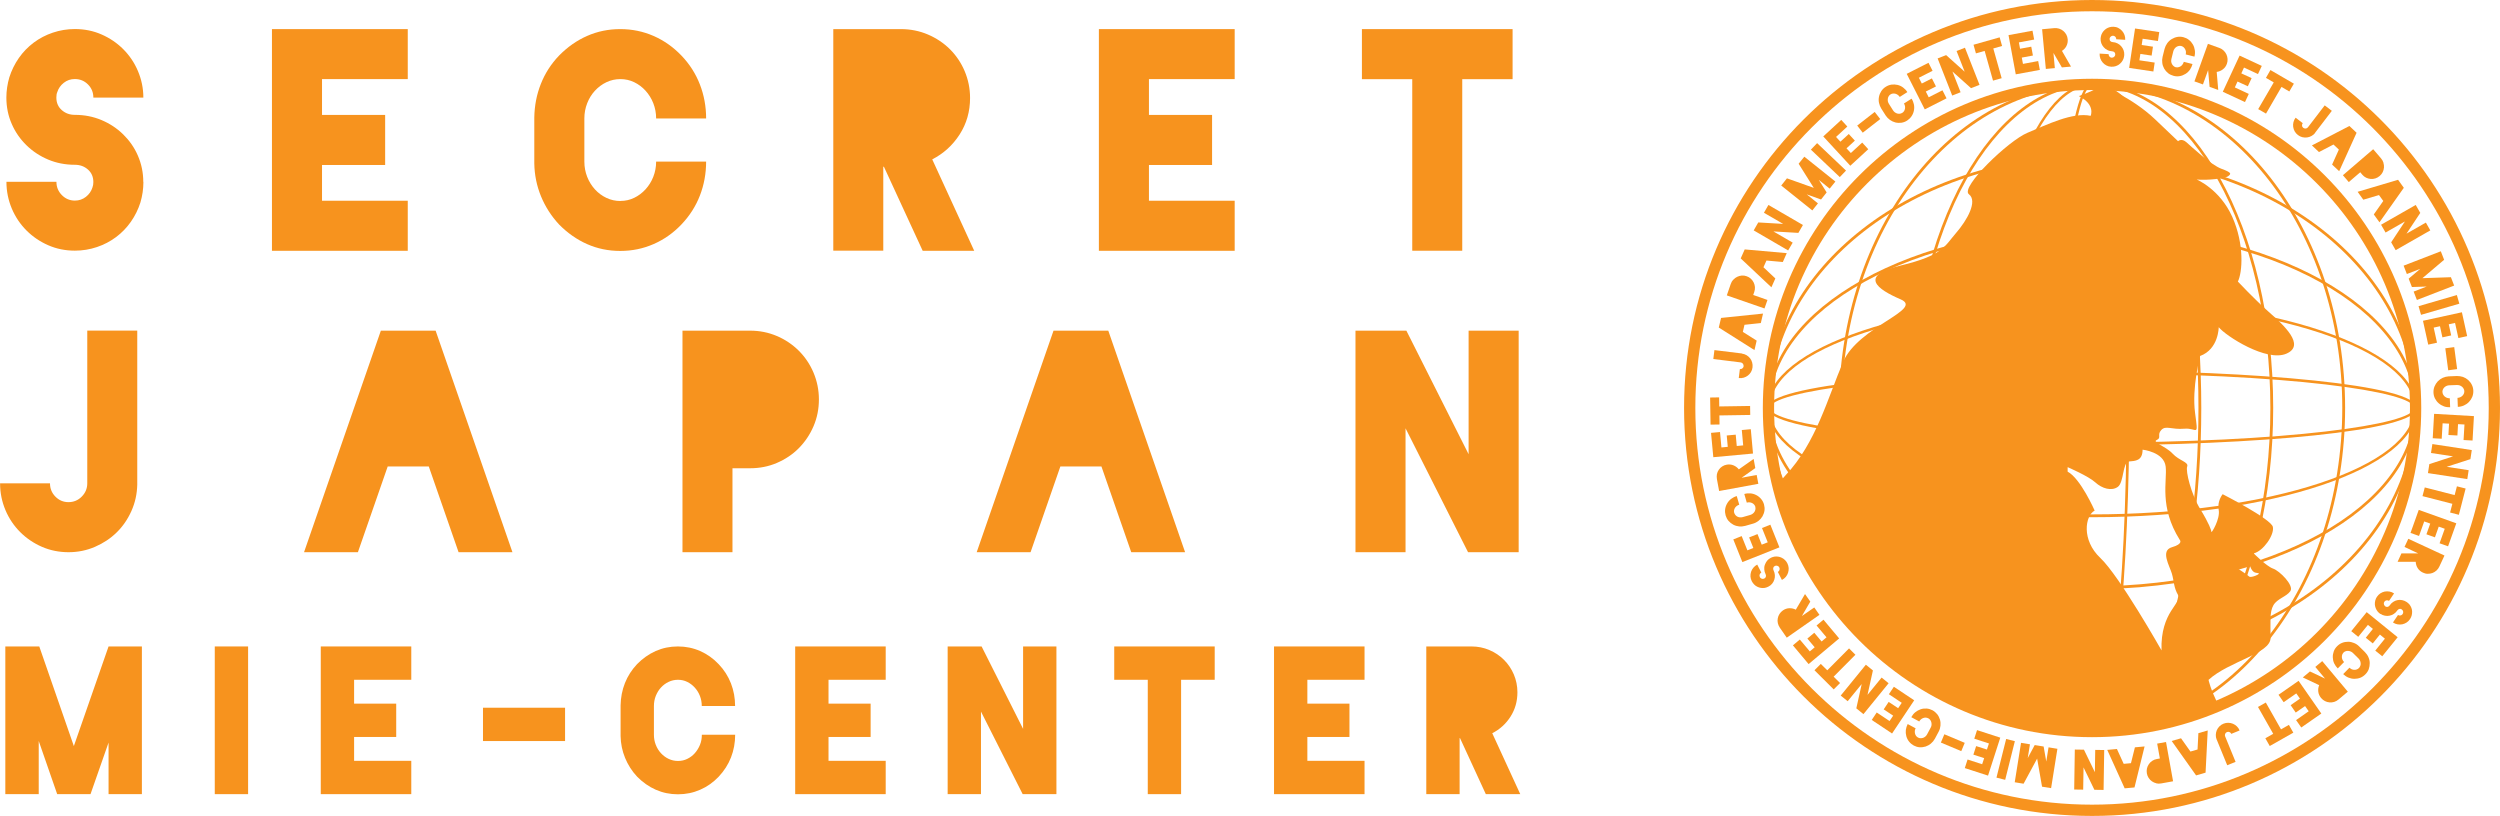 <?xml version="1.0" encoding="UTF-8"?><svg id="b" xmlns="http://www.w3.org/2000/svg" viewBox="0 0 361.55 118"><defs><style>.d{fill:#f7931e;}</style></defs><g id="c"><g><path class="d" d="M302.55,106v-.41c19.96,0,36.19-20.9,36.19-46.59s-16.24-46.59-36.19-46.59v-.41c20.18,0,36.6,21.08,36.6,47s-16.42,47-36.6,47Z"/><path class="d" d="M302.55,106v-.41c14.22,0,25.79-20.9,25.79-46.59s-11.57-46.59-25.79-46.59v-.41c14.45,0,26.2,21.08,26.2,47s-11.75,47-26.2,47Z"/><path class="d" d="M302.55,106v-.41c8.49,0,15.39-20.9,15.39-46.59s-6.91-46.59-15.39-46.59v-.41c8.71,0,15.8,21.08,15.8,47s-7.09,47-15.8,47Z"/><path class="d" d="M302.55,106v-.41c2.41,0,5-18.72,5-46.59s-2.58-46.59-5-46.59v-.41c3.38,0,5.4,23.9,5.4,47s-2.02,47-5.4,47Z"/><path class="d" d="M302.55,106c-3.38,0-5.4-23.9-5.4-47s2.02-47,5.4-47v.41c-2.41,0-5,18.72-5,46.59s2.58,46.59,5,46.59v.41Z"/><path class="d" d="M302.55,106c-8.71,0-15.8-21.08-15.8-47s7.09-47,15.8-47v.41c-8.49,0-15.39,20.9-15.39,46.59s6.91,46.59,15.39,46.59v.41Z"/><path class="d" d="M302.55,106c-14.45,0-26.2-21.08-26.2-47s11.75-47,26.2-47v.41c-14.22,0-25.79,20.9-25.79,46.59s11.57,46.59,25.79,46.59v.41Z"/><path class="d" d="M302.55,106c-20.18,0-36.6-21.08-36.6-47s16.42-47,36.6-47v.41c-19.96,0-36.19,20.9-36.19,46.59s16.24,46.59,36.19,46.59v.41Z"/></g><g><path class="d" d="M349.55,59h-.41c0-19.96-20.9-36.19-46.59-36.19s-46.59,16.24-46.59,36.19h-.41c0-20.18,21.08-36.6,47-36.6s47,16.42,47,36.6Z"/><path class="d" d="M349.55,59h-.41c0-14.22-20.9-25.79-46.59-25.79s-46.59,11.57-46.59,25.79h-.41c0-14.45,21.08-26.2,47-26.2s47,11.75,47,26.2Z"/><path class="d" d="M349.55,59h-.41c0-8.49-20.9-15.39-46.59-15.39s-46.59,6.91-46.59,15.39h-.41c0-8.71,21.08-15.8,47-15.8s47,7.09,47,15.8Z"/><path class="d" d="M349.55,59h-.41c0-2.41-18.72-5-46.59-5s-46.59,2.58-46.59,5h-.41c0-3.38,23.9-5.4,47-5.4s47,2.02,47,5.4Z"/><path class="d" d="M302.55,64.4c-23.1,0-47-2.02-47-5.4h.41c0,2.41,18.72,5,46.59,5s46.59-2.58,46.59-5h.41c0,3.38-23.9,5.4-47,5.4Z"/><path class="d" d="M302.55,74.8c-25.91,0-47-7.09-47-15.8h.41c0,8.49,20.9,15.39,46.59,15.39s46.59-6.91,46.59-15.39h.41c0,8.71-21.08,15.8-47,15.8Z"/><path class="d" d="M302.55,85.2c-25.91,0-47-11.75-47-26.2h.41c0,14.22,20.9,25.79,46.59,25.79s46.59-11.57,46.59-25.79h.41c0,14.45-21.08,26.2-47,26.2Z"/><path class="d" d="M302.55,95.6c-25.91,0-47-16.42-47-36.6h.41c0,19.96,20.9,36.19,46.59,36.19s46.59-16.24,46.59-36.19h.41c0,20.18-21.08,36.6-47,36.6Z"/></g><path class="d" d="M302.55,1.63c31.64,0,57.37,25.74,57.37,57.37s-25.74,57.37-57.37,57.37-57.37-25.74-57.37-57.37S270.91,1.63,302.55,1.63m0-1.63c-32.58,0-59,26.42-59,59s26.42,59,59,59,59-26.42,59-59S335.13,0,302.55,0h0Z"/><path class="d" d="M302.55,106.61c-26.25,0-47.61-21.36-47.61-47.61s21.36-47.61,47.61-47.61,47.61,21.36,47.61,47.61-21.36,47.61-47.61,47.61Zm0-93.59c-25.35,0-45.98,20.63-45.98,45.98s20.63,45.98,45.98,45.98,45.98-20.63,45.98-45.98-20.63-45.98-45.98-45.98Z"/><g><path class="d" d="M307.21,7.96c0,.09-.02,.18-.04,.27-.02,.09-.04,.17-.07,.26-.07,.18-.16,.34-.28,.49-.12,.15-.26,.27-.41,.38-.16,.1-.33,.18-.51,.23-.19,.05-.38,.07-.58,.06-.25-.01-.48-.07-.68-.18-.21-.11-.39-.24-.54-.42-.15-.17-.27-.37-.35-.59-.08-.22-.11-.46-.1-.71l1.3,.08c0,.13,.03,.25,.12,.35,.09,.1,.2,.16,.33,.16,.11,0,.2-.02,.29-.08,.09-.06,.15-.14,.19-.23,.02-.04,.03-.09,.03-.14,0-.13-.03-.25-.12-.33-.09-.09-.2-.14-.33-.14-.25-.02-.48-.07-.68-.18-.21-.1-.39-.24-.54-.41-.15-.17-.27-.36-.35-.58-.08-.22-.11-.45-.1-.7,0-.09,.02-.18,.04-.26,.02-.09,.04-.17,.07-.26,.07-.18,.16-.34,.28-.49s.26-.27,.41-.38c.16-.1,.33-.18,.51-.23,.19-.05,.38-.07,.58-.06,.25,.01,.48,.07,.68,.18,.21,.11,.39,.25,.54,.42,.15,.17,.27,.37,.35,.59,.08,.22,.11,.45,.1,.7l-1.3-.08c0-.13-.03-.25-.12-.35s-.2-.15-.33-.16c-.11,0-.2,.02-.29,.08-.09,.06-.15,.14-.19,.23-.02,.04-.03,.08-.03,.14,0,.13,.03,.25,.12,.33,.09,.09,.2,.14,.33,.14,.25,.02,.47,.07,.68,.18,.21,.1,.39,.24,.54,.41,.15,.17,.27,.36,.35,.58,.08,.22,.11,.45,.1,.69Z"/><path class="d" d="M309.87,5.59l-.14,.92,1.63,.24-.19,1.29-1.63-.24-.14,.92,2.21,.33-.19,1.29-3.5-.52,.85-5.7,3.5,.52-.19,1.29-2.21-.33Z"/><path class="d" d="M314.67,9.72c.12,.03,.25,.04,.37,0,.12-.03,.23-.07,.34-.14,.1-.07,.2-.16,.27-.27,.08-.11,.13-.23,.17-.37l1.26,.32c-.08,.3-.2,.57-.37,.82-.17,.24-.39,.45-.65,.61-.26,.16-.53,.27-.83,.32-.29,.05-.59,.04-.88-.04h0c-.29-.08-.56-.2-.79-.38s-.43-.41-.58-.67c-.14-.26-.24-.53-.27-.82-.04-.29-.03-.58,.04-.87l.29-1.16c.08-.3,.21-.57,.38-.81,.17-.24,.38-.44,.64-.6,.27-.16,.54-.27,.83-.32s.58-.04,.88,.04h0c.29,.08,.56,.2,.79,.39,.24,.18,.43,.41,.58,.67,.15,.27,.24,.55,.28,.85,.04,.3,.02,.6-.06,.9l-1.26-.32c.03-.14,.04-.27,.03-.4-.02-.13-.06-.25-.12-.36-.06-.11-.14-.21-.23-.29-.09-.08-.2-.13-.33-.17-.13-.03-.25-.03-.37,0-.12,.03-.24,.07-.34,.14-.1,.07-.2,.16-.27,.27-.08,.11-.13,.23-.17,.37l-.27,1.09c-.03,.14-.04,.27-.03,.4,.02,.13,.06,.25,.12,.36,.06,.11,.14,.21,.24,.29,.1,.08,.21,.14,.33,.17Z"/><path class="d" d="M319.55,12.56l-.21-2.4h-.01l-.74,2.05-1.23-.44,1.95-5.43,1.65,.59h0c.23,.09,.44,.21,.61,.37,.17,.16,.31,.35,.41,.56,.1,.21,.15,.43,.17,.67s-.02,.47-.1,.7c-.12,.33-.31,.6-.58,.8-.26,.2-.56,.33-.89,.37l.22,2.61-1.26-.45Z"/><path class="d" d="M324.53,9.76l-.39,.85,1.49,.69-.55,1.18-1.49-.69-.39,.85,2.02,.94-.55,1.18-3.21-1.49,2.43-5.23,3.21,1.49-.55,1.18-2.02-.94Z"/><path class="d" d="M331.08,13.23l-1.13-.66-2.24,3.86-1.13-.65,2.25-3.86-1.13-.66,.65-1.13,3.39,1.97-.66,1.13Z"/><path class="d" d="M334.82,19.22c-.15,.19-.33,.34-.54,.45-.2,.11-.42,.18-.64,.21-.22,.03-.45,.01-.68-.04-.23-.06-.44-.16-.63-.31-.2-.15-.35-.33-.47-.53-.11-.2-.19-.42-.22-.65-.03-.23-.02-.46,.04-.69,.06-.23,.16-.44,.31-.64l1.03,.79c-.08,.11-.11,.23-.1,.36,.01,.13,.08,.24,.18,.32s.23,.11,.36,.1c.13-.02,.24-.08,.32-.19l2.42-3.16,1.03,.79-2.43,3.18Z"/><path class="d" d="M338.25,21.64l-.78-.74-2.1,1.09-1.02-.96,5.42-2.81,1.04,.98-2.52,5.56-1.02-.96,.97-2.15Z"/><path class="d" d="M344.69,23.55c.07,.23,.1,.45,.08,.68-.02,.23-.08,.45-.18,.66-.1,.21-.25,.4-.44,.56-.19,.16-.4,.28-.62,.35-.23,.07-.45,.1-.68,.08-.23-.02-.45-.08-.66-.18-.21-.1-.4-.25-.56-.44h0l-.29-.35-1.66,1.42-.85-.99,4.38-3.76,1.14,1.33h0c.16,.19,.28,.4,.35,.63Z"/><path class="d" d="M344.68,29.08l-.63-.87-2.27,.67-.82-1.14,5.85-1.74,.83,1.16-3.52,4.99-.82-1.14,1.36-1.93Z"/><path class="d" d="M351.47,33.32l-5.01,2.86-.65-1.14,1.99-3.01-2.8,1.6-.65-1.13,5.01-2.86,.66,1.15-1.99,3,2.8-1.6,.64,1.13Z"/><path class="d" d="M349.53,43.38l-.47-1.21,1.88-.73-2.13,.07-.47-1.21,1.68-1.42-1.94,.75-.47-1.21,5.38-2.08,.48,1.23-3.14,2.66,4.12-.14,.47,1.21-5.38,2.08Z"/><path class="d" d="M350.13,45.53l-.36-1.25,5.54-1.61,.36,1.25-5.54,1.61Z"/><path class="d" d="M355.05,46.7l-.91,.2,.35,1.61-1.27,.28-.35-1.61-.91,.2,.48,2.18-1.27,.28-.76-3.45,5.63-1.23,.76,3.45-1.27,.28-.48-2.18Z"/><path class="d" d="M353.64,50.37l1.29-.17,.42,3.18-1.29,.17-.42-3.18Z"/><path class="d" d="M353.23,56.7c0,.13,.04,.25,.1,.36s.13,.2,.23,.29c.1,.08,.21,.14,.33,.19,.12,.04,.26,.06,.4,.06l.05,1.3c-.31,.01-.61-.03-.89-.13-.28-.1-.54-.25-.77-.45-.23-.2-.41-.44-.54-.7-.13-.27-.2-.55-.21-.86h0c-.01-.31,.04-.6,.15-.87,.11-.27,.27-.52,.48-.75,.21-.21,.45-.38,.71-.5,.27-.12,.55-.19,.85-.21l1.19-.05c.31,0,.6,.04,.88,.13,.28,.1,.53,.25,.75,.44,.23,.21,.41,.44,.54,.71,.13,.26,.2,.55,.21,.85h0c.01,.31-.04,.6-.15,.88-.11,.27-.27,.52-.48,.74-.21,.22-.46,.39-.73,.51-.27,.12-.57,.19-.88,.2l-.05-1.3c.14,0,.27-.04,.39-.09,.12-.05,.23-.12,.32-.21,.09-.09,.16-.19,.21-.3,.05-.11,.07-.23,.07-.36,0-.13-.04-.25-.1-.36-.06-.11-.14-.21-.23-.29-.1-.08-.21-.14-.33-.19-.13-.04-.26-.06-.4-.06l-1.12,.04c-.14,0-.27,.04-.39,.09-.12,.05-.23,.12-.32,.21-.09,.09-.16,.19-.21,.31-.05,.11-.07,.24-.07,.37Z"/><path class="d" d="M356.41,61.39l-.93-.05-.09,1.64-1.3-.07,.09-1.64-.93-.05-.13,2.23-1.3-.07,.2-3.53,5.76,.33-.2,3.53-1.3-.07,.13-2.23Z"/><path class="d" d="M356.83,69.29l-5.7-.87,.2-1.3,3.43-1.12-3.19-.49,.2-1.29,5.7,.87-.2,1.31-3.43,1.11,3.18,.49-.2,1.29Z"/><path class="d" d="M354.33,74.13l.33-1.27-4.32-1.11,.33-1.26,4.32,1.11,.33-1.27,1.26,.32-.98,3.8-1.26-.33Z"/><path class="d" d="M353.56,76.47l-.87-.31-.55,1.55-1.23-.44,.55-1.55-.87-.31-.75,2.1-1.23-.44,1.19-3.33,5.43,1.94-1.19,3.33-1.23-.44,.75-2.1Z"/><path class="d" d="M347.31,80.03h2.41l-1.98-.93,.55-1.18,5.23,2.42-.74,1.59h0c-.1,.23-.25,.42-.42,.58-.18,.16-.37,.28-.59,.36-.22,.08-.44,.11-.68,.11-.24,0-.47-.06-.69-.17-.32-.15-.57-.36-.75-.64-.18-.28-.27-.59-.29-.92h-2.62l.56-1.23Z"/><path class="d" d="M344.26,88.8c-.08-.05-.15-.11-.22-.17-.06-.06-.13-.13-.19-.2-.12-.15-.21-.31-.28-.49-.07-.18-.11-.36-.12-.54,0-.19,.01-.37,.06-.56,.05-.19,.13-.36,.24-.53,.14-.21,.31-.37,.5-.5,.2-.13,.41-.21,.63-.26,.23-.04,.45-.04,.69,0,.23,.04,.45,.13,.66,.27l-.73,1.08c-.11-.07-.23-.1-.36-.08-.13,.02-.24,.09-.31,.2-.06,.09-.09,.19-.08,.29s.04,.2,.11,.28c.03,.04,.06,.07,.1,.1,.11,.08,.23,.1,.35,.07s.22-.1,.29-.21c.14-.21,.3-.37,.5-.5,.19-.13,.4-.22,.62-.26,.22-.05,.45-.05,.68,0s.44,.13,.65,.27c.07,.05,.14,.1,.21,.16,.07,.06,.13,.12,.19,.19,.12,.15,.21,.31,.28,.49,.07,.18,.11,.36,.11,.54s-.01,.37-.06,.56-.13,.36-.24,.53c-.14,.21-.31,.37-.5,.5-.2,.13-.41,.21-.63,.26-.22,.04-.45,.04-.69,0-.23-.04-.45-.13-.65-.27l.73-1.08c.11,.07,.23,.1,.36,.07,.13-.03,.23-.09,.31-.21,.06-.09,.09-.19,.08-.29,0-.11-.04-.2-.11-.28-.02-.03-.06-.07-.1-.1-.11-.07-.23-.1-.35-.06-.12,.03-.22,.1-.29,.21-.14,.21-.3,.37-.5,.5-.19,.13-.4,.22-.62,.26-.22,.05-.45,.05-.68,0-.23-.04-.44-.13-.64-.26Z"/><path class="d" d="M344.9,92.36l-.72-.59-1.03,1.28-1.01-.82,1.03-1.28-.72-.58-1.4,1.73-1.01-.82,2.23-2.75,4.48,3.63-2.23,2.75-1.01-.82,1.4-1.73Z"/><path class="d" d="M338.93,94.37c-.09,.09-.16,.2-.2,.31s-.05,.24-.05,.36,.04,.25,.09,.37c.05,.12,.13,.23,.23,.33l-.91,.93c-.22-.22-.39-.46-.52-.73s-.19-.56-.2-.87c-.01-.31,.04-.6,.14-.87,.1-.28,.26-.52,.48-.74h0c.22-.22,.46-.39,.73-.49,.27-.11,.56-.16,.87-.16,.3,0,.58,.07,.85,.18,.27,.11,.52,.27,.73,.48l.85,.84c.22,.22,.39,.47,.5,.73,.12,.27,.19,.55,.19,.85,0,.31-.04,.6-.14,.88-.1,.27-.26,.52-.48,.74h0c-.21,.22-.46,.39-.73,.5-.28,.11-.57,.16-.87,.16-.31,0-.6-.07-.87-.18s-.52-.29-.75-.5l.91-.93c.1,.1,.21,.17,.33,.23,.12,.05,.25,.08,.37,.08,.13,0,.25-.01,.36-.06,.11-.04,.22-.11,.31-.2,.09-.09,.15-.2,.2-.32s.06-.24,.05-.37c0-.13-.04-.25-.09-.37s-.13-.23-.23-.33l-.8-.79c-.1-.1-.21-.17-.34-.22-.12-.05-.25-.08-.38-.08-.13,0-.25,.01-.36,.06-.12,.04-.22,.11-.31,.2Z"/><path class="d" d="M334.05,97.1l2.18,1.03h.01l-1.4-1.68,1-.84,3.7,4.42-1.34,1.13h0c-.19,.16-.4,.28-.63,.35-.23,.07-.46,.09-.68,.07-.23-.02-.45-.08-.66-.19s-.4-.26-.56-.45c-.22-.27-.36-.57-.4-.9s0-.65,.13-.95l-2.37-1.12,1.03-.86Z"/><path class="d" d="M333.89,102.87l-.53-.76-1.35,.94-.74-1.07,1.35-.94-.53-.76-1.83,1.27-.74-1.07,2.9-2.02,3.29,4.73-2.9,2.02-.75-1.07,1.83-1.28Z"/><path class="d" d="M327.61,106.77l1.14-.65-2.2-3.88,1.13-.64,2.2,3.88,1.14-.65,.64,1.13-3.41,1.93-.64-1.13Z"/><path class="d" d="M320.57,106.96c-.09-.23-.13-.46-.12-.69,0-.23,.06-.45,.14-.66,.09-.21,.22-.39,.38-.56,.17-.17,.36-.3,.59-.39,.23-.09,.46-.14,.7-.13,.23,0,.45,.05,.67,.14s.4,.22,.57,.38,.3,.36,.39,.59l-1.2,.49c-.05-.12-.14-.21-.26-.26-.12-.05-.25-.05-.37,0-.12,.05-.21,.14-.26,.26-.05,.12-.05,.25,0,.37l1.51,3.68-1.21,.49-1.52-3.71Z"/><path class="d" d="M316.78,108.69l1.03-.3,.12-2.36,1.35-.39-.31,6.1-1.37,.4-3.53-4.98,1.35-.39,1.37,1.93Z"/><path class="d" d="M311.85,113.28c-.23-.05-.44-.15-.63-.28-.19-.13-.35-.29-.48-.49-.13-.2-.22-.42-.26-.66-.04-.24-.04-.48,.01-.71,.05-.23,.15-.44,.28-.63s.29-.35,.49-.48c.2-.13,.42-.22,.66-.26h0l.44-.08-.39-2.15,1.28-.23,1.02,5.68-1.72,.31h0c-.24,.05-.48,.04-.71-.01Z"/><path class="d" d="M307.11,110.47l1.07-.1,.57-2.29,1.4-.13-1.46,5.93-1.42,.13-2.52-5.56,1.4-.13,.98,2.15Z"/><path class="d" d="M299.97,114.17l.09-5.77,1.32,.02,1.58,3.25,.05-3.22,1.3,.02-.09,5.77-1.33-.02-1.57-3.24-.05,3.22-1.3-.02Z"/><path class="d" d="M292.28,107.43l1.29,.21-.32,1.99,1.01-1.88,1.29,.21,.38,2.17,.33-2.05,1.28,.21-.91,5.69-1.31-.21-.71-4.06-1.96,3.63-1.28-.21,.91-5.69Z"/><path class="d" d="M290.13,106.87l1.26,.32-1.4,5.59-1.26-.32,1.4-5.59Z"/><path class="d" d="M286.66,110.52l.29-.88-1.56-.5,.4-1.24,1.56,.5,.29-.88-2.12-.69,.4-1.24,3.36,1.09-1.77,5.49-3.36-1.09,.4-1.24,2.13,.69Z"/><path class="d" d="M284.14,107.43l-.5,1.2-2.95-1.24,.5-1.2,2.95,1.24Z"/><path class="d" d="M278.86,103.88c-.11-.06-.23-.09-.36-.1-.12,0-.24,.01-.36,.06-.12,.04-.23,.11-.33,.19-.1,.09-.19,.19-.25,.31l-1.15-.62c.15-.27,.33-.51,.56-.7,.23-.19,.49-.34,.78-.44,.29-.1,.59-.13,.88-.11,.29,.02,.58,.11,.85,.25h0c.27,.15,.49,.34,.68,.57,.18,.23,.31,.5,.4,.79,.08,.29,.1,.58,.07,.87s-.11,.57-.25,.84l-.56,1.05c-.15,.27-.34,.5-.57,.69-.22,.19-.48,.33-.76,.43-.3,.09-.59,.13-.88,.11-.29-.02-.57-.11-.84-.25h0c-.27-.15-.5-.34-.68-.57-.19-.23-.32-.5-.4-.79-.08-.3-.1-.59-.07-.89,.04-.3,.13-.58,.27-.86l1.15,.62c-.07,.12-.11,.25-.12,.38-.01,.13,0,.26,.03,.38s.08,.23,.15,.33c.07,.1,.17,.18,.28,.24,.11,.06,.23,.1,.36,.1,.13,0,.25-.01,.37-.05,.12-.04,.23-.11,.33-.19,.1-.09,.19-.19,.25-.31l.53-.99c.07-.12,.11-.25,.12-.38,.01-.13,0-.26-.03-.38s-.08-.23-.16-.34c-.07-.1-.17-.18-.28-.24Z"/><path class="d" d="M273.27,104.27l.52-.77-1.37-.91,.72-1.08,1.37,.91,.52-.78-1.86-1.24,.72-1.08,2.94,1.96-3.2,4.8-2.94-1.96,.72-1.08,1.86,1.24Z"/><path class="d" d="M266.2,100.6l3.64-4.47,1.02,.83-.78,3.53,2.04-2.5,1.01,.82-3.64,4.47-1.03-.84,.78-3.52-2.03,2.49-1.01-.82Z"/><path class="d" d="M263.33,96.02l.93,.92,3.15-3.17,.92,.92-3.15,3.17,.93,.92-.92,.92-2.78-2.77,.92-.92Z"/><path class="d" d="M261.73,94.21l.71-.6-1.06-1.26,1-.84,1.06,1.26,.71-.6-1.44-1.71,1-.84,2.27,2.71-4.42,3.71-2.27-2.71,1-.84,1.44,1.71Z"/><path class="d" d="M261.8,87.01l-1.21,2.08h0l1.79-1.24,.75,1.07-4.73,3.3-1-1.44h0c-.14-.21-.24-.43-.29-.66-.05-.23-.06-.46-.01-.69,.04-.23,.12-.44,.25-.64,.13-.2,.29-.37,.49-.51,.29-.2,.6-.31,.93-.32,.33-.01,.65,.06,.94,.21l1.33-2.26,.77,1.1Z"/><path class="d" d="M256.09,80.67c.08-.04,.17-.08,.25-.1s.17-.05,.26-.07c.19-.03,.37-.03,.56,0,.19,.03,.36,.08,.53,.17,.17,.08,.32,.19,.46,.33,.14,.13,.25,.29,.34,.47,.11,.22,.17,.45,.19,.68,.01,.23-.02,.46-.09,.68-.07,.22-.18,.42-.33,.6-.15,.18-.34,.33-.56,.44l-.59-1.16c.12-.06,.2-.15,.24-.28,.04-.13,.03-.25-.03-.37-.05-.1-.12-.17-.22-.21-.1-.04-.19-.06-.29-.04-.04,0-.09,.02-.13,.04-.12,.06-.2,.15-.23,.27-.03,.12-.02,.24,.04,.36,.11,.22,.17,.45,.19,.68,.02,.23-.01,.46-.08,.67-.07,.22-.17,.41-.32,.59-.15,.18-.33,.32-.56,.43-.08,.04-.16,.07-.24,.1s-.17,.05-.26,.07c-.19,.03-.38,.03-.56,0-.19-.03-.36-.08-.53-.17-.17-.08-.32-.19-.45-.33s-.25-.29-.34-.47c-.11-.22-.17-.45-.19-.68-.01-.23,.02-.46,.09-.68,.07-.22,.19-.42,.34-.6s.34-.33,.55-.44l.59,1.16c-.12,.06-.2,.15-.24,.28-.04,.12-.03,.25,.03,.37,.05,.1,.12,.17,.22,.21s.19,.06,.29,.04c.04,0,.08-.02,.13-.04,.12-.06,.2-.15,.23-.27,.03-.12,.02-.24-.04-.36-.11-.22-.18-.45-.19-.68-.02-.23,0-.46,.08-.67s.18-.41,.32-.59c.15-.18,.33-.32,.55-.43Z"/><path class="d" d="M252.71,79.59l.86-.34-.61-1.53,1.21-.48,.61,1.53,.87-.34-.83-2.07,1.21-.48,1.31,3.28-5.36,2.13-1.31-3.28,1.21-.48,.83,2.07Z"/><path class="d" d="M253.86,73.29c-.04-.12-.1-.23-.18-.32-.08-.09-.18-.17-.29-.22-.11-.06-.24-.09-.37-.1-.13-.01-.27,0-.4,.04l-.36-1.25c.3-.09,.6-.11,.89-.09,.3,.03,.58,.11,.86,.26,.27,.14,.5,.33,.69,.56,.19,.23,.33,.49,.41,.78h0c.08,.3,.11,.59,.07,.88-.04,.29-.14,.57-.29,.84-.15,.25-.34,.47-.57,.65-.23,.18-.49,.32-.77,.4l-1.15,.33c-.3,.08-.6,.11-.89,.08-.29-.03-.57-.11-.84-.25-.27-.15-.5-.33-.7-.56-.19-.23-.32-.49-.41-.78h0c-.08-.3-.11-.59-.07-.89,.04-.29,.13-.57,.29-.84,.15-.27,.35-.49,.59-.67,.24-.18,.51-.32,.8-.4l.36,1.25c-.13,.04-.25,.1-.36,.18-.11,.08-.19,.18-.26,.28-.06,.11-.11,.22-.13,.34-.02,.12-.02,.25,.02,.37,.04,.12,.1,.23,.18,.33s.18,.17,.29,.23,.24,.09,.37,.1c.13,.01,.26,0,.4-.04l1.08-.31c.13-.04,.25-.1,.36-.18s.19-.18,.26-.28c.06-.11,.11-.22,.13-.35,.02-.12,.01-.25-.02-.37Z"/><path class="d" d="M253.87,67.68l-1.97,1.39v.02l2.15-.4,.24,1.28-5.67,1.04-.32-1.72h0c-.04-.25-.04-.49,0-.72,.05-.23,.14-.44,.27-.63s.29-.35,.49-.48c.2-.13,.42-.22,.66-.26,.34-.06,.67-.03,.98,.1,.31,.13,.56,.32,.77,.58l2.14-1.51,.24,1.32Z"/><path class="d" d="M248.94,64.71l.93-.09-.15-1.64,1.3-.12,.15,1.64,.93-.09-.2-2.22,1.3-.12,.32,3.52-5.74,.53-.33-3.52,1.3-.12,.2,2.22Z"/><path class="d" d="M248.62,57.47l.02,1.31,4.46-.07,.02,1.3-4.46,.07,.02,1.31-1.3,.02-.06-3.92,1.3-.02Z"/><path class="d" d="M251.93,51.14c.24,.04,.46,.11,.66,.23,.2,.12,.37,.27,.51,.45,.14,.18,.24,.38,.3,.61s.08,.46,.05,.7c-.03,.25-.1,.47-.22,.67-.12,.2-.27,.37-.45,.51-.18,.14-.39,.25-.61,.31-.23,.07-.46,.08-.71,.05l.16-1.29c.13,.02,.26-.02,.36-.1,.1-.08,.17-.19,.18-.32s-.02-.25-.1-.36c-.08-.11-.19-.17-.33-.19l-3.95-.49,.16-1.29,3.98,.49Z"/><path class="d" d="M252.29,46.96l-.24,1.04,2,1.26-.32,1.37-5.16-3.26,.33-1.39,6.07-.63-.32,1.37-2.35,.25Z"/><path class="d" d="M250.69,40.44c.16-.18,.34-.31,.55-.41,.21-.1,.43-.16,.66-.18,.24-.02,.47,.02,.7,.1,.24,.08,.44,.2,.61,.36,.17,.16,.31,.34,.41,.55,.1,.21,.16,.43,.18,.66s-.02,.47-.1,.71h0l-.15,.43,2.06,.72-.43,1.23-5.45-1.89,.57-1.65h0c.08-.24,.2-.45,.36-.62Z"/><path class="d" d="M255.47,37.67l-.44,.98,1.72,1.62-.57,1.28-4.44-4.18,.58-1.3,6.08,.54-.57,1.28-2.35-.21Z"/><path class="d" d="M255.75,29.64l4.99,2.9-.66,1.14-3.61-.21,2.79,1.62-.66,1.13-4.98-2.9,.66-1.15,3.6,.21-2.78-1.61,.65-1.13Z"/><path class="d" d="M265.43,26.26l-.82,1.02-1.57-1.26,1.13,1.81-.81,1.02-2.07-.74,1.62,1.3-.81,1.02-4.5-3.6,.83-1.04,3.88,1.38-2.19-3.49,.82-1.02,4.5,3.6Z"/><path class="d" d="M266.97,24.67l-.9,.94-4.18-3.97,.9-.94,4.18,3.97Z"/><path class="d" d="M265.53,19.81l.63,.68,1.21-1.11,.88,.96-1.21,1.11,.63,.68,1.64-1.51,.88,.96-2.6,2.39-3.91-4.24,2.6-2.39,.88,.96-1.64,1.51Z"/><path class="d" d="M269.39,19.19l-.8-1.03,2.53-1.97,.8,1.03-2.53,1.97Z"/><path class="d" d="M275.11,16.32c.11-.07,.2-.16,.26-.26s.11-.22,.13-.34c.02-.12,.02-.25,0-.38-.03-.13-.08-.26-.15-.37l1.1-.7c.17,.26,.28,.54,.34,.83,.06,.29,.06,.59,0,.89-.06,.3-.17,.57-.34,.82-.17,.25-.38,.45-.63,.62h0c-.26,.17-.53,.27-.82,.32-.29,.04-.59,.03-.89-.04-.29-.08-.55-.2-.79-.37-.24-.17-.44-.38-.61-.63l-.64-1.01c-.16-.26-.27-.54-.33-.83-.06-.29-.06-.58,0-.88,.06-.3,.18-.58,.34-.82,.16-.24,.37-.45,.63-.61h0c.26-.17,.53-.27,.82-.32,.29-.04,.59-.03,.89,.04,.3,.07,.57,.2,.81,.38,.24,.18,.45,.4,.61,.66l-1.1,.7c-.08-.12-.17-.22-.27-.29-.11-.08-.22-.13-.34-.17-.12-.03-.24-.04-.37-.03s-.24,.05-.35,.12c-.11,.07-.2,.16-.26,.26-.07,.11-.11,.22-.13,.35-.02,.12-.02,.25,0,.38,.03,.13,.08,.26,.15,.37l.6,.95c.08,.12,.17,.22,.27,.29,.11,.08,.22,.13,.34,.17,.12,.03,.24,.04,.37,.03,.13-.02,.24-.06,.35-.13Z"/><path class="d" d="M277.51,11.25l.42,.83,1.46-.74,.59,1.16-1.47,.74,.42,.83,1.99-1.01,.59,1.16-3.15,1.6-2.61-5.14,3.15-1.6,.59,1.16-1.99,1.01Z"/><path class="d" d="M284.17,6.9l2.11,5.37-1.23,.48-2.69-2.41,1.18,3-1.21,.48-2.11-5.37,1.23-.48,2.68,2.4-1.17-2.99,1.21-.48Z"/><path class="d" d="M289.53,6.65l-1.26,.36,1.21,4.3-1.25,.35-1.21-4.3-1.26,.36-.35-1.25,3.78-1.07,.35,1.25Z"/><path class="d" d="M291.97,6.13l.17,.92,1.62-.3,.24,1.28-1.61,.3,.17,.91,2.2-.41,.24,1.28-3.48,.64-1.05-5.67,3.47-.64,.24,1.28-2.2,.41Z"/><path class="d" d="M298.19,9.75l-1.21-2.08h-.01l.2,2.18-1.3,.12-.54-5.74,1.74-.16h0c.25-.02,.49,0,.71,.07,.23,.07,.43,.18,.61,.33,.18,.15,.32,.32,.44,.53,.11,.21,.18,.43,.2,.68,.03,.35-.03,.67-.18,.97-.15,.3-.37,.53-.65,.71l1.31,2.27-1.33,.12Z"/></g><path class="d" d="M302.55,105.79c6.51,0,12.7-1.33,18.33-3.74-1.24-2.4-1.48-3.73-1.48-3.73,2.94-2.69,8.97-3.78,8.97-6.06s-.16-3.75,.41-4.73c.57-.98,1.88-1.22,2.45-2.04,.57-.82-1.55-2.94-2.5-3.26-.95-.33-2.8-2.2-2.8-2.2,1.39-.33,3.02-2.69,2.77-3.83-.24-1.14-7.26-4.73-7.26-4.73,0,0-.82,.98-.57,2.28,.24,1.3-1.06,3.42-1.06,3.18s-.33-1.22-1.63-3.34c-1.3-2.12-2.12-5.46-1.87-6.12s-1.14-.82-2.12-1.88c-.98-1.06-3.02-1.63-2.28-1.96,.73-.33,0-.73,.65-1.44,.65-.71,1.47-.03,3.34-.19,1.88-.16,2.04,1.39,1.55-2.28s.73-8.24,.73-8.24c2.69-.98,2.69-4.16,2.69-4.16,1.06,1.3,6.93,5.06,9.78,3.83,2.85-1.22-.41-4.16-2.53-6.03-2.12-1.88-4.48-4.4-4.48-4.4,.65-1.3,.98-5.38-.82-9.38s-5.14-5.38-5.14-5.38c1.55,.16,4.16-.16,4.57-.49,.41-.33,.57-.49-.98-1.06-1.55-.57-4.32-3.18-5.06-3.83-.73-.65-1.22-.16-1.22-.16l-3.34-3.18c-3.34-3.18-7.75-4.89-7.75-4.89-.9,.73-3.26,1.55-3.26,1.55,2.45,1.22,1.71,2.85,1.71,2.85-2.61-.57-6.36,1.3-9.13,2.45-2.77,1.14-9.78,7.91-8.48,8.89,1.3,.98-.24,3.75-1.88,5.63-1.63,1.88-1.88,3.21-7.99,4.68-6.11,1.47-3.42,3.42,0,4.89,3.42,1.47-6.11,3.91-8.32,9.05-2.2,5.14-3.91,11.74-8.32,16.39-.32,.34-.71,.81-1.13,1.33,4.98,20.49,23.4,35.73,45.42,35.73Zm22.73-24.29c.41,1.39,.82,1.3,1.3,1.39,.49,.08-1.06,.73-1.3,.49-.24-.24-1.63-1.14-1.63-1.14,.98,0,1.63-.73,1.63-.73Zm-26.26-13.94s3.02,1.3,4,2.2c.98,.9,2.36,1.3,3.26,.65,.9-.65,.68-3.59,1.6-3.67s1.98-.08,1.98-1.71c0,0,3.1,.33,3.34,2.45,.24,2.12-.98,5.79,2.04,10.6,0,0,.57,.57-1.14,1.06-1.71,.49-.33,2.69,0,3.83,.33,1.14,.24,1.96,.9,3.1,.65,1.14-2.6,2.36-2.4,7.99,0,0-6.08-10.76-8.85-13.37-2.77-2.61-2.2-6.12-.82-6.85,0,0-2.04-4.65-3.91-5.63v-.65Z"/><g><path class="d" d="M20.74,26.3c0,.52-.04,1.02-.11,1.51-.07,.49-.18,.98-.32,1.46-.32,1.01-.78,1.94-1.38,2.8-.6,.86-1.32,1.6-2.15,2.22-.83,.62-1.75,1.1-2.76,1.44-1.01,.34-2.07,.52-3.19,.52-1.38,0-2.66-.26-3.85-.78-1.19-.52-2.24-1.23-3.14-2.13s-1.62-1.96-2.13-3.17-.78-2.5-.78-3.88h7.23c0,.75,.26,1.39,.78,1.92s1.15,.8,1.89,.8c.6,0,1.13-.18,1.59-.54,.46-.36,.78-.81,.95-1.36,.09-.23,.13-.49,.13-.78,0-.75-.26-1.35-.78-1.81-.52-.46-1.15-.69-1.9-.69-1.38,0-2.66-.25-3.85-.75-1.19-.5-2.24-1.19-3.14-2.07-.9-.88-1.62-1.9-2.13-3.08-.52-1.18-.78-2.45-.78-3.83,0-.49,.04-.98,.11-1.46,.07-.49,.18-.98,.32-1.46,.32-1,.78-1.94,1.38-2.8s1.32-1.6,2.15-2.22c.83-.62,1.75-1.1,2.76-1.44s2.07-.52,3.19-.52c1.38,0,2.66,.26,3.85,.78,1.19,.52,2.24,1.23,3.14,2.13,.9,.9,1.62,1.96,2.13,3.17s.78,2.48,.78,3.83h-7.23c0-.75-.26-1.38-.78-1.9s-1.15-.78-1.9-.78c-.6,0-1.13,.18-1.59,.54-.46,.36-.78,.81-.95,1.36-.09,.2-.13,.46-.13,.78,0,.75,.26,1.35,.78,1.81s1.15,.69,1.89,.69c1.38,0,2.66,.25,3.85,.75,1.19,.5,2.24,1.19,3.14,2.07s1.62,1.9,2.13,3.08,.78,2.44,.78,3.79Z"/><path class="d" d="M46.57,11.45v5.17h9.13v7.24h-9.13v5.17h12.4v7.24h-19.64V4.21h19.64v7.23h-12.4Z"/><path class="d" d="M89.72,29.06c.72,0,1.38-.15,2-.45,.62-.3,1.16-.71,1.64-1.23,.47-.52,.85-1.12,1.12-1.81,.27-.69,.41-1.42,.41-2.2h7.23c0,1.72-.3,3.36-.9,4.91-.6,1.55-1.49,2.94-2.67,4.18-1.18,1.24-2.52,2.18-4.03,2.84-1.51,.66-3.11,.99-4.8,.99h-.04c-1.69,0-3.29-.33-4.78-.99-1.49-.66-2.84-1.61-4.05-2.84-1.12-1.21-1.99-2.56-2.61-4.07-.62-1.51-.94-3.09-.97-4.76v-6.63c.03-1.72,.34-3.34,.95-4.87,.6-1.52,1.48-2.89,2.63-4.09,1.21-1.23,2.55-2.18,4.05-2.84,1.49-.66,3.09-.99,4.78-.99h.04c1.69,0,3.29,.33,4.8,.99,1.51,.66,2.85,1.61,4.03,2.84,1.18,1.23,2.07,2.63,2.67,4.18,.6,1.55,.9,3.19,.9,4.91h-7.23c0-.77-.14-1.51-.41-2.2-.27-.69-.65-1.29-1.12-1.81-.47-.52-1.02-.93-1.64-1.23-.62-.3-1.29-.45-2-.45s-1.39,.15-2.02,.45c-.63,.3-1.18,.71-1.66,1.23s-.85,1.12-1.12,1.81c-.27,.69-.41,1.42-.41,2.2v6.25c0,.77,.14,1.51,.41,2.2,.27,.69,.65,1.29,1.12,1.81s1.03,.93,1.66,1.23c.63,.3,1.31,.45,2.02,.45Z"/><path class="d" d="M133.43,36.25l-5.6-12.14h-.09v12.14h-7.23V4.21h9.78c1.38,0,2.68,.26,3.9,.78,1.22,.52,2.28,1.23,3.19,2.13,.9,.9,1.62,1.96,2.13,3.17s.78,2.5,.78,3.88c0,1.95-.5,3.71-1.51,5.28s-2.33,2.76-3.96,3.6l6.07,13.22h-7.45Z"/><path class="d" d="M166.16,11.45v5.17h9.13v7.24h-9.13v5.17h12.4v7.24h-19.64V4.21h19.64v7.23h-12.4Z"/><path class="d" d="M218.75,11.45h-7.28v24.81h-7.23V11.45h-7.28V4.21h21.79v7.23Z"/><path class="d" d="M19.85,70.08c-.03,1.35-.31,2.62-.84,3.81-.53,1.19-1.24,2.23-2.13,3.1-.89,.88-1.94,1.57-3.14,2.09s-2.48,.78-3.83,.78-2.66-.26-3.85-.78c-1.19-.52-2.24-1.23-3.14-2.13s-1.62-1.96-2.13-3.17-.78-2.5-.78-3.88H7.23c0,.75,.26,1.39,.78,1.92s1.15,.8,1.89,.8,1.39-.26,1.92-.8c.53-.53,.8-1.17,.8-1.92v-22.09h7.23v22.26Z"/><path class="d" d="M62.01,67.46h-5.94l-4.31,12.4h-7.79l11.11-32.04h7.92l11.11,32.04h-7.79l-4.31-12.4Z"/><path class="d" d="M112.35,48.59c1.21,.52,2.26,1.23,3.17,2.13,.9,.9,1.62,1.96,2.13,3.17s.78,2.5,.78,3.88-.26,2.67-.78,3.88c-.52,1.21-1.23,2.26-2.13,3.17s-1.96,1.61-3.17,2.13c-1.21,.52-2.5,.77-3.88,.77h-2.54v12.14h-7.23V47.82h9.78c1.38,0,2.67,.26,3.88,.78Z"/><path class="d" d="M159.29,67.46h-5.94l-4.31,12.4h-7.79l11.11-32.04h7.92l11.11,32.04h-7.79l-4.31-12.4Z"/><path class="d" d="M219.63,47.82v32.04h-7.32l-9.04-17.92v17.92h-7.24V47.82h7.36l9,17.87v-17.87h7.24Z"/><path class="d" d="M20.52,114.85h-4.82v-7.46l-2.61,7.46h-4.82l-2.67-7.69v7.69H.77v-21.36H5.68l5,14.41,5.02-14.41h4.82v21.36Z"/><path class="d" d="M35.88,114.85h-4.82v-21.36h4.82v21.36Z"/><path class="d" d="M51.21,98.31v3.45h6.09v4.82h-6.09v3.45h8.27v4.82h-13.09v-21.36h13.09v4.82h-8.27Z"/><path class="d" d="M69.85,107.17v-4.82h11.87v4.82h-11.87Z"/><path class="d" d="M98.06,110.05c.48,0,.92-.1,1.33-.3,.41-.2,.78-.47,1.09-.82s.56-.75,.75-1.21,.27-.95,.27-1.46h4.82c0,1.15-.2,2.24-.6,3.27-.4,1.03-1,1.96-1.78,2.79-.78,.82-1.68,1.46-2.68,1.89-1,.44-2.07,.66-3.2,.66h-.03c-1.13,0-2.19-.22-3.19-.66-1-.44-1.89-1.07-2.7-1.89-.75-.8-1.33-1.71-1.74-2.71s-.63-2.06-.65-3.17v-4.42c.02-1.15,.23-2.23,.63-3.24,.4-1.01,.99-1.92,1.75-2.73,.8-.82,1.7-1.45,2.7-1.9,1-.44,2.06-.66,3.19-.66h.03c1.13,0,2.2,.22,3.2,.66,1,.44,1.9,1.07,2.68,1.9,.79,.82,1.38,1.75,1.78,2.78,.4,1.03,.6,2.12,.6,3.27h-4.82c0-.52-.09-1-.27-1.46-.18-.46-.43-.86-.75-1.21s-.68-.62-1.09-.82c-.41-.2-.86-.3-1.33-.3s-.93,.1-1.35,.3-.79,.47-1.11,.82c-.32,.34-.56,.75-.75,1.21-.18,.46-.27,.95-.27,1.46v4.16c0,.52,.09,1,.27,1.46,.18,.46,.43,.86,.75,1.21,.32,.34,.68,.62,1.11,.82s.87,.3,1.35,.3Z"/><path class="d" d="M119.82,98.31v3.45h6.09v4.82h-6.09v3.45h8.27v4.82h-13.09v-21.36h13.09v4.82h-8.27Z"/><path class="d" d="M152.78,93.49v21.36h-4.88l-6.03-11.94v11.94h-4.82v-21.36h4.91l6,11.92v-11.92h4.82Z"/><path class="d" d="M175.66,98.31h-4.85v16.54h-4.82v-16.54h-4.85v-4.82h14.53v4.82Z"/><path class="d" d="M189.07,98.31v3.45h6.09v4.82h-6.09v3.45h8.27v4.82h-13.09v-21.36h13.09v4.82h-8.27Z"/><path class="d" d="M214.88,114.85l-3.73-8.1h-.06v8.1h-4.82v-21.36h6.52c.92,0,1.79,.17,2.6,.52,.81,.34,1.52,.82,2.12,1.42s1.08,1.31,1.42,2.11c.34,.8,.52,1.67,.52,2.58,0,1.3-.33,2.47-1,3.52s-1.55,1.84-2.64,2.4l4.05,8.81h-4.97Z"/></g></g></svg>